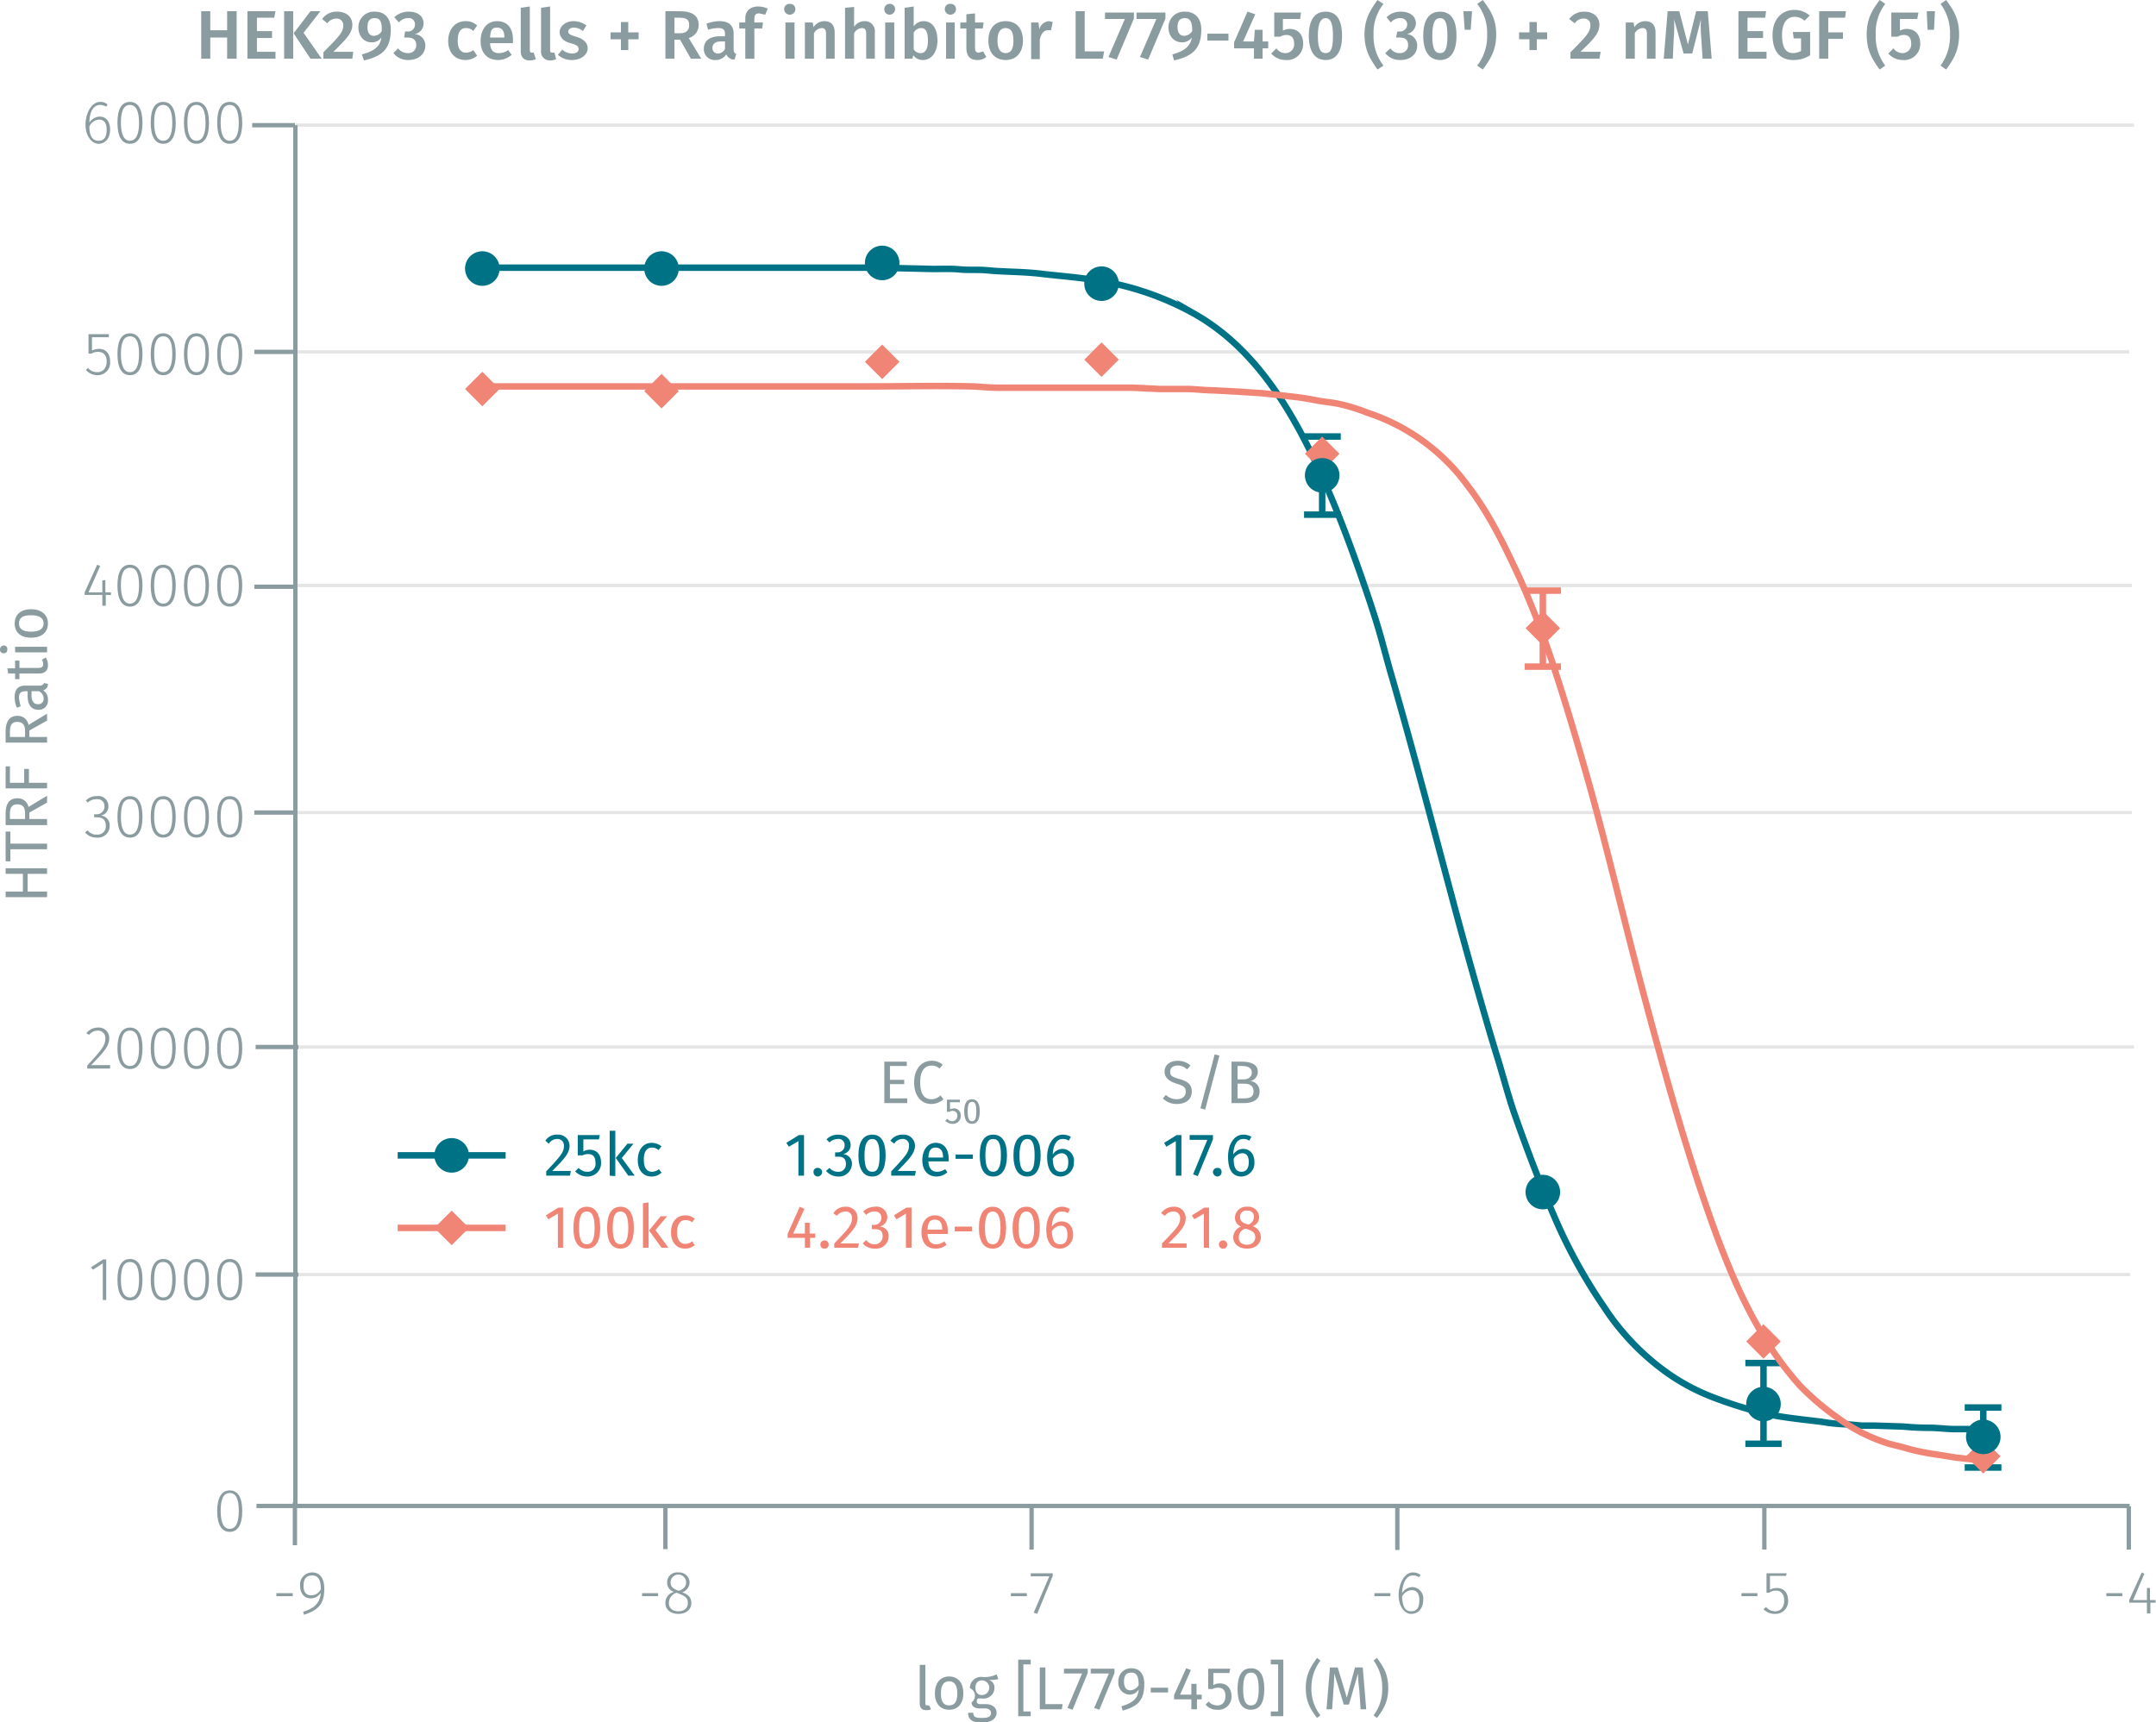 <svg xmlns="http://www.w3.org/2000/svg" xmlns:xlink="http://www.w3.org/1999/xlink" viewBox="0 0 499.3 398.9"><defs><symbol id="_5-red-diamond" data-name="5-red-diamond" viewBox="0 0 8 8"><polyline points="4 0 8 4 4 8 0 4" fill="#f08576"/></symbol><symbol id="_1-deep-blue-circle" data-name="1-deep-blue-circle" viewBox="0 0 8 8"><path d="M8,4A4,4,0,1,1,4,0,4,4,0,0,1,8,4" fill="#007286"/></symbol></defs><title>assay-validation_advanced-erk-phospho-t202-y204-7</title><line x1="68.4" y1="29" x2="494.2" y2="29" fill="none" stroke="#e5e5e5" stroke-miterlimit="10" stroke-width="0.75"/><line x1="67.3" y1="81.5" x2="493.1" y2="81.5" fill="none" stroke="#e5e5e5" stroke-miterlimit="10" stroke-width="0.75"/><line x1="67.9" y1="135.6" x2="493.7" y2="135.6" fill="none" stroke="#e5e5e5" stroke-miterlimit="10" stroke-width="0.75"/><line x1="67.9" y1="188.2" x2="493.7" y2="188.2" fill="none" stroke="#e5e5e5" stroke-miterlimit="10" stroke-width="0.75"/><line x1="68.4" y1="242.5" x2="494.2" y2="242.5" fill="none" stroke="#e5e5e5" stroke-miterlimit="10" stroke-width="0.75"/><line x1="67.5" y1="295.2" x2="493.3" y2="295.2" fill="none" stroke="#e5e5e5" stroke-miterlimit="10" stroke-width="0.75"/><g style="isolation:isolate"><path d="M49.6,8.7v4.9H47.5V2.6h2.1V7h3.9V2.6h2.2v11H53.5V8.7Z" transform="translate(-0.9 0)" fill="#8b9ca0"/><path d="M60.4,4.1V7.2h3.5V8.8H60.4V12h4.3v1.6H58.2V2.6h6.5l-.3,1.5Z" transform="translate(-0.9 0)" fill="#8b9ca0"/><path d="M66.7,13.6V2.6h2.1v11Zm8.7,0H72.8L68.9,7.7l3.9-5.1h2.3l-3.9,5Z" transform="translate(-0.9 0)" fill="#8b9ca0"/><path d="M82.5,5.7c0,1.8-1.1,3.1-4.4,6.3h4.6l-.2,1.6H75.8V12.1c3.7-3.7,4.6-4.7,4.6-6.2a1.5,1.5,0,0,0-1.6-1.6,2.6,2.6,0,0,0-2.1,1.1l-1.2-1A4.1,4.1,0,0,1,79,2.7C81.2,2.7,82.5,4,82.5,5.7Z" transform="translate(-0.9 0)" fill="#8b9ca0"/><path d="M91.4,6.8c0,4.5-1.9,6.2-6.2,7.2l-.5-1.4c2.7-.7,4.3-1.8,4.5-3.9a2.6,2.6,0,0,1-2.3,1.1c-1.6,0-3-1.3-3-3.5a3.6,3.6,0,0,1,3.8-3.6C90.2,2.7,91.4,4.4,91.4,6.8Zm-2.1.4c.1-2.2-.4-3-1.6-3S86,4.9,86,6.3s.6,2,1.5,2A2.1,2.1,0,0,0,89.3,7.2Z" transform="translate(-0.9 0)" fill="#8b9ca0"/><path d="M99,5.4a2.5,2.5,0,0,1-2.1,2.5,2.6,2.6,0,0,1,2.5,2.7c0,1.8-1.5,3.3-3.9,3.3A4.3,4.3,0,0,1,92,12.3l1.1-1.1a2.8,2.8,0,0,0,2.3,1.1,1.8,1.8,0,0,0,1.9-1.8c0-1.3-.8-1.8-2-1.8h-.8l.2-1.4h.6A1.6,1.6,0,0,0,97,5.6a1.4,1.4,0,0,0-1.6-1.4,2.6,2.6,0,0,0-2.1,1L92.2,4a4.8,4.8,0,0,1,3.4-1.3C97.8,2.7,99,3.9,99,5.4Z" transform="translate(-0.9 0)" fill="#8b9ca0"/><path d="M111.4,5.9l-.9,1.3a2.2,2.2,0,0,0-1.7-.7c-1.2,0-1.9.9-1.9,2.9s.8,2.8,1.9,2.8a2.7,2.7,0,0,0,1.7-.6l.9,1.3a4.1,4.1,0,0,1-2.7,1c-2.4,0-4-1.7-4-4.4s1.6-4.6,4-4.6A3.8,3.8,0,0,1,111.4,5.9Z" transform="translate(-0.9 0)" fill="#8b9ca0"/><path d="M119.7,10h-5.3c.1,1.8.9,2.3,2,2.3a3.8,3.8,0,0,0,2.2-.7l.8,1.1a4.8,4.8,0,0,1-3.1,1.2c-2.7,0-4.1-1.8-4.1-4.4s1.4-4.6,3.8-4.6,3.7,1.6,3.7,4.3Zm-2-1.4c0-1.4-.5-2.2-1.7-2.2s-1.5.6-1.6,2.3h3.3Z" transform="translate(-0.9 0)" fill="#8b9ca0"/><path d="M124.1,12.2h.4l.5,1.5a3.7,3.7,0,0,1-1.5.3c-1.3,0-2-.8-2-2.2V1.8l2.1-.3V11.6C123.6,12,123.7,12.2,124.1,12.2Z" transform="translate(-0.9 0)" fill="#8b9ca0"/><path d="M128.8,12.2h.5l.4,1.5a3.3,3.3,0,0,1-1.5.3,2,2,0,0,1-2-2.2V1.8l2.1-.3V11.6C128.3,12,128.4,12.2,128.8,12.2Z" transform="translate(-0.9 0)" fill="#8b9ca0"/><path d="M136.7,5.9l-.8,1.3a3.4,3.4,0,0,0-2.1-.8c-.8,0-1.3.4-1.3.9s.4.8,1.8,1.2,2.7,1.2,2.7,2.7-1.6,2.7-3.6,2.7a4.7,4.7,0,0,1-3.3-1.2l1-1.2a3.6,3.6,0,0,0,2.3.9c.9,0,1.5-.4,1.5-1s-.3-1-1.9-1.4-2.5-1.4-2.5-2.6,1.3-2.5,3.2-2.5A4.9,4.9,0,0,1,136.7,5.9Z" transform="translate(-0.9 0)" fill="#8b9ca0"/><path d="M148.8,7.5V9.1h-2.4v2.5h-1.7V9.1h-2.4V7.5h2.4V5.1h1.7V7.5Z" transform="translate(-0.9 0)" fill="#8b9ca0"/><path d="M157.1,9.2v4.4H155V2.6h3.3c2.9,0,4.4,1,4.4,3.2a3.1,3.1,0,0,1-2.3,3l2.9,4.8h-2.4l-2.5-4.4Zm1.3-1.5c1.3,0,2.1-.6,2.1-1.9s-.7-1.7-2.3-1.7h-1.1V7.7Z" transform="translate(-0.9 0)" fill="#8b9ca0"/><path d="M171.4,12.5l-.4,1.3a2,2,0,0,1-1.9-1.2,2.9,2.9,0,0,1-2.5,1.3,2.5,2.5,0,0,1-2.7-2.6c0-1.9,1.4-2.9,3.8-2.9h1.1V7.9c0-1.1-.5-1.4-1.6-1.4a7.4,7.4,0,0,0-2.3.4l-.4-1.4a8.4,8.4,0,0,1,3-.6c2.3,0,3.3,1.1,3.3,2.9v3.6C170.8,12.1,171,12.3,171.4,12.5Zm-2.6-1.2V9.6h-.9c-1.3,0-2,.5-2,1.5a1.2,1.2,0,0,0,1.2,1.3A1.8,1.8,0,0,0,168.8,11.3Z" transform="translate(-0.9 0)" fill="#8b9ca0"/><path d="M175.6,4.3v.9h2l-.2,1.4h-1.8v7h-2.1v-7h-1.4V5.2h1.4v-1c0-1.5,1-2.7,3-2.7a5.4,5.4,0,0,1,2.2.5l-.6,1.4-1.4-.3C175.9,3.1,175.6,3.5,175.6,4.3Z" transform="translate(-0.9 0)" fill="#8b9ca0"/><path d="M185.1,2.1a1.3,1.3,0,0,1-1.3,1.3,1.3,1.3,0,0,1-1.3-1.3A1.2,1.2,0,0,1,183.8.9,1.2,1.2,0,0,1,185.1,2.1Zm-2.3,11.5V5.2h2.1v8.4Z" transform="translate(-0.9 0)" fill="#8b9ca0"/><path d="M194.2,7.5v6.1h-2V7.8c0-1-.4-1.3-1-1.3a2.2,2.2,0,0,0-1.8,1.2v5.9h-2.1V5.2h1.8l.2,1.1a3,3,0,0,1,2.5-1.4C193.4,4.9,194.2,5.9,194.2,7.5Z" transform="translate(-0.9 0)" fill="#8b9ca0"/><path d="M203.5,7.5v6.1h-2V7.8c0-1-.4-1.3-1-1.3a2.2,2.2,0,0,0-1.8,1.2v5.9h-2.1V1.8l2.1-.2V6.2a2.9,2.9,0,0,1,2.4-1.3A2.3,2.3,0,0,1,203.5,7.5Z" transform="translate(-0.9 0)" fill="#8b9ca0"/><path d="M208.2,2.1a1.3,1.3,0,0,1-1.3,1.3,1.2,1.2,0,0,1-1.2-1.3A1.2,1.2,0,0,1,206.9.9,1.2,1.2,0,0,1,208.2,2.1Zm-2.3,11.5V5.2H208v8.4Z" transform="translate(-0.9 0)" fill="#8b9ca0"/><path d="M218,9.4c0,2.6-1.3,4.5-3.4,4.5a2.7,2.7,0,0,1-2.2-1.1l-.2.8h-1.8V1.8l2.1-.3V6.1a2.8,2.8,0,0,1,2.3-1.2C216.8,4.9,218,6.6,218,9.4Zm-2.2,0c0-2.3-.7-2.9-1.6-2.9a2,2,0,0,0-1.7,1.1v3.8a1.8,1.8,0,0,0,1.6.9C215.1,12.3,215.8,11.5,215.8,9.4Z" transform="translate(-0.9 0)" fill="#8b9ca0"/><path d="M222.3,2.1A1.3,1.3,0,0,1,221,3.4a1.3,1.3,0,0,1-1.3-1.3A1.2,1.2,0,0,1,221,.9,1.2,1.2,0,0,1,222.3,2.1ZM220,13.6V5.2h2v8.4Z" transform="translate(-0.9 0)" fill="#8b9ca0"/><path d="M227.2,13.9c-1.7,0-2.5-1-2.5-2.8V6.6h-1.4V5.2h1.4V3.3l2-.2V5.2h2l-.2,1.4h-1.8v4.5c0,.8.3,1.1.9,1.1l1-.3.7,1.3A3.1,3.1,0,0,1,227.2,13.9Z" transform="translate(-0.9 0)" fill="#8b9ca0"/><path d="M237.8,9.4c0,2.7-1.5,4.5-4,4.5s-4-1.7-4-4.5,1.5-4.5,4-4.5S237.8,6.6,237.8,9.4Zm-5.9,0c0,2,.7,2.9,1.9,2.9s1.8-.9,1.8-2.9-.6-2.9-1.8-2.9S231.9,7.4,231.9,9.4Z" transform="translate(-0.9 0)" fill="#8b9ca0"/><path d="M244.7,5.1,244.3,7h-.7c-1,0-1.6.8-1.9,2.2v4.5h-2V5.2h1.7l.2,1.6a2.5,2.5,0,0,1,2.2-1.9Z" transform="translate(-0.9 0)" fill="#8b9ca0"/><path d="M256.6,11.9l-.3,1.7H250V2.6h2.1v9.3Z" transform="translate(-0.9 0)" fill="#8b9ca0"/><path d="M259.5,13.8l-1.9-.6,3.8-8.8h-4.6V2.9h6.7V4.3Z" transform="translate(-0.9 0)" fill="#8b9ca0"/><path d="M266.8,13.8l-1.9-.6,3.8-8.8h-4.6V2.9h6.7V4.3Z" transform="translate(-0.9 0)" fill="#8b9ca0"/><path d="M279.1,6.8c0,4.5-2,6.2-6.3,7.2l-.4-1.4c2.6-.7,4.2-1.8,4.5-3.9a2.7,2.7,0,0,1-2.3,1.1c-1.7,0-3.1-1.3-3.1-3.5a3.6,3.6,0,0,1,3.8-3.6C277.8,2.7,279.1,4.4,279.1,6.8Zm-2.1.4c0-2.2-.5-3-1.7-3s-1.7.7-1.7,2.1.7,2,1.5,2A2.3,2.3,0,0,0,277,7.2Z" transform="translate(-0.9 0)" fill="#8b9ca0"/><path d="M285.4,7.8V9.4h-4.9V7.8Z" transform="translate(-0.9 0)" fill="#8b9ca0"/><path d="M293.3,11.2v2.4h-2V11.2h-4.6V9.8l3.1-7.1,1.8.6-2.8,6.3h2.5l.2-2.7h1.8V9.6h1.3v1.6Z" transform="translate(-0.9 0)" fill="#8b9ca0"/><path d="M298,4.4V7.1a3.2,3.2,0,0,1,1.6-.4c1.8,0,3.1,1.2,3.1,3.4a3.7,3.7,0,0,1-4,3.8,4.4,4.4,0,0,1-3.4-1.5l1.2-1.2a2.5,2.5,0,0,0,2.1,1.1,2,2,0,0,0,2-2.2c0-1.5-.8-2-1.8-2a2.5,2.5,0,0,0-1.4.4H296V2.9h6.2L302,4.4Z" transform="translate(-0.9 0)" fill="#8b9ca0"/><path d="M311.7,8.3c0,3.6-1.3,5.6-3.8,5.6s-3.9-2-3.9-5.6,1.3-5.6,3.9-5.6S311.7,4.7,311.7,8.3Zm-5.6,0c0,3,.6,4,1.8,4s1.7-1,1.7-4-.6-4.1-1.7-4.1S306.1,5.3,306.1,8.3Z" transform="translate(-0.9 0)" fill="#8b9ca0"/><path d="M319,8a11.1,11.1,0,0,0,2.3,7.2l-1.4.9c-1.5-2.2-3-4.3-3-8.1s1.5-5.8,3-8l1.4.9A10.8,10.8,0,0,0,319,8Z" transform="translate(-0.9 0)" fill="#8b9ca0"/><path d="M328.8,5.4a2.6,2.6,0,0,1-2.1,2.5,2.6,2.6,0,0,1,2.4,2.7c0,1.8-1.4,3.3-3.9,3.3a4.3,4.3,0,0,1-3.5-1.6l1.2-1.1a2.5,2.5,0,0,0,2.2,1.1,1.8,1.8,0,0,0,1.9-1.8c0-1.3-.7-1.8-1.9-1.8h-.9l.3-1.4h.5a1.7,1.7,0,0,0,1.8-1.7,1.5,1.5,0,0,0-1.6-1.4,2.8,2.8,0,0,0-2.2,1L322,4a4.6,4.6,0,0,1,3.3-1.3C327.6,2.7,328.8,3.9,328.8,5.4Z" transform="translate(-0.9 0)" fill="#8b9ca0"/><path d="M338.2,8.3c0,3.6-1.3,5.6-3.8,5.6s-3.9-2-3.9-5.6,1.3-5.6,3.9-5.6S338.2,4.7,338.2,8.3Zm-5.6,0c0,3,.6,4,1.8,4s1.7-1,1.7-4-.5-4.1-1.7-4.1S332.6,5.3,332.6,8.3Z" transform="translate(-0.9 0)" fill="#8b9ca0"/><path d="M341.8,2.6l-.3,4.3h-1.4l-.3-4.3Z" transform="translate(-0.9 0)" fill="#8b9ca0"/><path d="M347.4,8c0,3.8-1.5,5.9-3.1,8.1l-1.3-.9A11.1,11.1,0,0,0,345.3,8,10.8,10.8,0,0,0,343,.9l1.3-.9C345.9,2.2,347.4,4.2,347.4,8Z" transform="translate(-0.9 0)" fill="#8b9ca0"/><path d="M359.2,7.5V9.1h-2.4v2.5h-1.7V9.1h-2.4V7.5h2.4V5.1h1.7V7.5Z" transform="translate(-0.9 0)" fill="#8b9ca0"/><path d="M371.3,5.7c0,1.8-1,3.1-4.4,6.3h4.7l-.3,1.6h-6.7V12.1c3.7-3.7,4.6-4.7,4.6-6.2a1.4,1.4,0,0,0-1.5-1.6,2.4,2.4,0,0,0-2.1,1.1l-1.3-1a4.3,4.3,0,0,1,3.5-1.7C370,2.7,371.3,4,371.3,5.7Z" transform="translate(-0.9 0)" fill="#8b9ca0"/><path d="M384.3,7.5v6.1h-2V7.8c0-1-.4-1.3-1-1.3a2.2,2.2,0,0,0-1.8,1.2v5.9h-2.1V5.2h1.8l.2,1.1a3,3,0,0,1,2.5-1.4C383.5,4.9,384.3,5.9,384.3,7.5Z" transform="translate(-0.9 0)" fill="#8b9ca0"/><path d="M395.2,13.6,394.9,9a35.2,35.2,0,0,1-.1-4.5l-2,7.9h-2l-2.2-7.9a35.7,35.7,0,0,1-.1,4.6l-.2,4.5h-2.1l.9-11h2.7l2,7.7,1.9-7.7h2.7l.9,11Z" transform="translate(-0.9 0)" fill="#8b9ca0"/><path d="M405.6,4.1V7.2h3.6V8.8h-3.6V12H410v1.6h-6.5V2.6h6.4l-.2,1.5Z" transform="translate(-0.9 0)" fill="#8b9ca0"/><path d="M420,3.6l-1.2,1.2a3.3,3.3,0,0,0-2.3-.9c-1.6,0-2.9,1.2-2.9,4.2s.9,4.2,2.6,4.2a4.1,4.1,0,0,0,1.8-.5V8.9h-1.7l-.2-1.5h4v5.4a7.1,7.1,0,0,1-3.9,1.1c-3.1,0-4.8-2-4.8-5.8s2.3-5.8,5-5.8A5.3,5.3,0,0,1,420,3.6Z" transform="translate(-0.9 0)" fill="#8b9ca0"/><path d="M424.3,4.1V7.5h3.4V9h-3.4v4.6h-2.1V2.6h6.2l-.2,1.5Z" transform="translate(-0.9 0)" fill="#8b9ca0"/><path d="M435.3,8a11.1,11.1,0,0,0,2.2,7.2l-1.3.9c-1.6-2.2-3-4.3-3-8.1s1.4-5.8,3-8l1.3.9A10.8,10.8,0,0,0,435.3,8Z" transform="translate(-0.9 0)" fill="#8b9ca0"/><path d="M440.9,4.4V7.1a3.2,3.2,0,0,1,1.6-.4c1.8,0,3.1,1.2,3.1,3.4a3.7,3.7,0,0,1-4,3.8,4.4,4.4,0,0,1-3.4-1.5l1.2-1.2a2.6,2.6,0,0,0,2.1,1.1,2,2,0,0,0,2-2.2c0-1.5-.7-2-1.7-2a2.5,2.5,0,0,0-1.4.4h-1.5V2.9h6.3l-.3,1.5Z" transform="translate(-0.9 0)" fill="#8b9ca0"/><path d="M449,2.6l-.2,4.3h-1.5l-.2-4.3Z" transform="translate(-0.9 0)" fill="#8b9ca0"/><path d="M454.6,8c0,3.8-1.4,5.9-3,8.1l-1.3-.9A11.6,11.6,0,0,0,452.5,8,11.3,11.3,0,0,0,450.3.9l1.3-.9C453.2,2.2,454.6,4.2,454.6,8Z" transform="translate(-0.9 0)" fill="#8b9ca0"/></g><g style="isolation:isolate"><path d="M68.7,369v.7H64.9V369Z" transform="translate(-0.9 0)" fill="#8b9ca0"/><path d="M76,368c0,3.7-1.6,5-4.7,6l-.2-.7c2.4-.7,3.9-1.9,4.1-4.4a2.8,2.8,0,0,1-2.3,1.3c-1.5,0-2.5-1.1-2.5-2.9a2.8,2.8,0,0,1,2.8-3.1C75.1,364.2,76,365.7,76,368Zm-.8.1c0-2.2-.6-3.2-2-3.2s-2,.8-2,2.4.7,2.2,1.8,2.2A2.5,2.5,0,0,0,75.2,368.1Z" transform="translate(-0.9 0)" fill="#8b9ca0"/></g><g style="isolation:isolate"><path d="M153.3,369v.7h-3.7V369Z" transform="translate(-0.9 0)" fill="#8b9ca0"/><path d="M161,371.3c0,1.5-1.2,2.5-3,2.5s-3-1-3-2.5a2.6,2.6,0,0,1,2-2.6,2.2,2.2,0,0,1-1.6-2.2,2.3,2.3,0,0,1,2.6-2.3,2.4,2.4,0,0,1,2.6,2.3,2.5,2.5,0,0,1-1.7,2.3C160.3,369.3,161,370,161,371.3Zm-.8,0c0-1.2-.6-1.6-2.1-2.2l-.5-.2a2.5,2.5,0,0,0-1.8,2.4c0,1.2.9,1.9,2.2,1.9S160.2,372.5,160.2,371.3Zm-2.3-2.9h.4c1.1-.5,1.5-1.1,1.5-1.9a1.8,1.8,0,0,0-3.6,0C156.2,367.5,156.7,367.9,157.9,368.4Z" transform="translate(-0.9 0)" fill="#8b9ca0"/></g><g style="isolation:isolate"><path d="M238.7,369v.7H235V369Z" transform="translate(-0.9 0)" fill="#8b9ca0"/><path d="M241.1,373.8l-.8-.3,3.6-8.4h-4.3v-.7h5.1v.6Z" transform="translate(-0.9 0)" fill="#8b9ca0"/></g><g style="isolation:isolate"><path d="M322.9,369v.7h-3.7V369Z" transform="translate(-0.9 0)" fill="#8b9ca0"/><path d="M330.5,370.5c0,2.1-1.2,3.3-2.8,3.3s-2.9-1.9-2.9-4.3,1.2-5.3,3.3-5.3a2.8,2.8,0,0,1,1.8.6l-.4.5a2.3,2.3,0,0,0-1.4-.4c-1.5,0-2.4,1.7-2.5,4.1a2.8,2.8,0,0,1,2.4-1.4A2.6,2.6,0,0,1,330.5,370.5Zm-.9.1c0-1.6-.7-2.3-1.7-2.3a2.6,2.6,0,0,0-2.3,1.5c.1,2.1.6,3.4,2.1,3.4S329.6,372.1,329.6,370.6Z" transform="translate(-0.9 0)" fill="#8b9ca0"/></g><g style="isolation:isolate"><path d="M407.9,369v.7h-3.7V369Z" transform="translate(-0.9 0)" fill="#8b9ca0"/><path d="M410.8,365v3.2a3.4,3.4,0,0,1,1.6-.4c1.6,0,2.6,1.1,2.6,2.9a2.9,2.9,0,0,1-3,3.1,3.5,3.5,0,0,1-2.7-1.1l.6-.5a2.7,2.7,0,0,0,2.1,1c1.3,0,2.1-1,2.1-2.5s-.8-2.3-1.9-2.3a2.8,2.8,0,0,0-1.6.5H410v-4.5h4.7l-.2.6Z" transform="translate(-0.9 0)" fill="#8b9ca0"/></g><g style="isolation:isolate"><path d="M492.4,369v.7h-3.7V369Z" transform="translate(-0.9 0)" fill="#8b9ca0"/><path d="M498.9,371.2v2.5h-.8v-2.5H494v-.6l2.9-6.4.6.3-2.6,6.1h3.2v-2.8h.7v2.8h1.3v.6Z" transform="translate(-0.9 0)" fill="#8b9ca0"/></g><g style="isolation:isolate"><path d="M57,350c0,3.1-1,4.8-2.9,4.8s-2.9-1.7-2.9-4.8,1-4.8,2.9-4.8S57,346.8,57,350Zm-5,0c0,2.8.8,4.1,2.1,4.1s2.1-1.2,2.1-4.1-.7-4.2-2.1-4.2S52,347.1,52,350Z" transform="translate(-0.9 0)" fill="#8b9ca0"/></g><g style="isolation:isolate"><path d="M24.7,301.1v-8.5l-2.3,1.5-.4-.6,2.8-1.8h.7v9.4Z" transform="translate(-0.9 0)" fill="#8b9ca0"/><path d="M33.9,296.4c0,3.2-1,4.8-2.9,4.8s-2.9-1.7-2.9-4.8,1-4.8,2.9-4.8S33.9,293.2,33.9,296.4Zm-5,0c0,2.9.8,4.1,2.1,4.1s2.1-1.2,2.1-4.1-.7-4.1-2.1-4.1S28.9,293.5,28.9,296.4Z" transform="translate(-0.9 0)" fill="#8b9ca0"/><path d="M41.6,296.4c0,3.2-1,4.8-2.9,4.8s-2.9-1.7-2.9-4.8,1-4.8,2.9-4.8S41.6,293.2,41.6,296.4Zm-5,0c0,2.9.8,4.1,2.1,4.1s2.1-1.2,2.1-4.1-.7-4.1-2.1-4.1S36.6,293.5,36.6,296.4Z" transform="translate(-0.9 0)" fill="#8b9ca0"/><path d="M49.3,296.4c0,3.2-1,4.8-2.9,4.8s-2.9-1.7-2.9-4.8,1-4.8,2.9-4.8S49.3,293.2,49.3,296.4Zm-5,0c0,2.9.8,4.1,2.1,4.1s2.1-1.2,2.1-4.1-.7-4.1-2.1-4.1S44.3,293.5,44.3,296.4Z" transform="translate(-0.9 0)" fill="#8b9ca0"/><path d="M57,296.4c0,3.2-1,4.8-2.9,4.8s-2.9-1.7-2.9-4.8,1-4.8,2.9-4.8S57,293.2,57,296.4Zm-5,0c0,2.9.8,4.1,2.1,4.1s2.1-1.2,2.1-4.1-.7-4.1-2.1-4.1S52,293.5,52,296.4Z" transform="translate(-0.9 0)" fill="#8b9ca0"/></g><g style="isolation:isolate"><path d="M26.2,240.4c0,1.9-1.1,3.1-4.2,6.3h4.4v.8H21.1v-.7c3.4-3.7,4.2-4.7,4.2-6.3a1.7,1.7,0,0,0-1.7-1.8,2.7,2.7,0,0,0-2.1,1l-.6-.4a3.4,3.4,0,0,1,2.7-1.3A2.4,2.4,0,0,1,26.2,240.4Z" transform="translate(-0.9 0)" fill="#8b9ca0"/><path d="M33.9,242.8c0,3.2-1,4.8-2.9,4.8s-2.9-1.7-2.9-4.8,1-4.8,2.9-4.8S33.9,239.6,33.9,242.8Zm-5,0c0,2.9.8,4.1,2.1,4.1s2.1-1.2,2.1-4.1-.7-4.1-2.1-4.1S28.9,239.9,28.9,242.8Z" transform="translate(-0.9 0)" fill="#8b9ca0"/><path d="M41.6,242.8c0,3.2-1,4.8-2.9,4.8s-2.9-1.7-2.9-4.8,1-4.8,2.9-4.8S41.6,239.6,41.6,242.8Zm-5,0c0,2.9.8,4.1,2.1,4.1s2.1-1.2,2.1-4.1-.7-4.1-2.1-4.1S36.6,239.9,36.6,242.8Z" transform="translate(-0.9 0)" fill="#8b9ca0"/><path d="M49.3,242.8c0,3.2-1,4.8-2.9,4.8s-2.9-1.7-2.9-4.8,1-4.8,2.9-4.8S49.3,239.6,49.3,242.8Zm-5,0c0,2.9.8,4.1,2.1,4.1s2.1-1.2,2.1-4.1-.7-4.1-2.1-4.1S44.3,239.9,44.3,242.8Z" transform="translate(-0.9 0)" fill="#8b9ca0"/><path d="M57,242.8c0,3.2-1,4.8-2.9,4.8s-2.9-1.7-2.9-4.8,1-4.8,2.9-4.8S57,239.6,57,242.8Zm-5,0c0,2.9.8,4.1,2.1,4.1s2.1-1.2,2.1-4.1-.7-4.1-2.1-4.1S52,239.9,52,242.8Z" transform="translate(-0.9 0)" fill="#8b9ca0"/></g><g style="isolation:isolate"><path d="M26,186.7a2.1,2.1,0,0,1-1.8,2.2,2.2,2.2,0,0,1,2.1,2.3,2.7,2.7,0,0,1-3,2.8,3.4,3.4,0,0,1-2.7-1.2l.6-.5a2.4,2.4,0,0,0,2.1,1,1.9,1.9,0,0,0,2.1-2.1c0-1.4-.8-1.9-2.1-1.9h-.6v-.7h.5a1.8,1.8,0,0,0,1.9-1.8,1.6,1.6,0,0,0-1.8-1.7,2.9,2.9,0,0,0-2.1.8l-.4-.5a3.3,3.3,0,0,1,2.5-1A2.3,2.3,0,0,1,26,186.7Z" transform="translate(-0.9 0)" fill="#8b9ca0"/><path d="M33.9,189.2c0,3.2-1,4.8-2.9,4.8s-2.9-1.7-2.9-4.8,1-4.8,2.9-4.8S33.9,186,33.9,189.2Zm-5,0c0,2.9.8,4.1,2.1,4.1s2.1-1.2,2.1-4.1-.7-4.1-2.1-4.1S28.9,186.3,28.9,189.2Z" transform="translate(-0.9 0)" fill="#8b9ca0"/><path d="M41.6,189.2c0,3.2-1,4.8-2.9,4.8s-2.9-1.7-2.9-4.8,1-4.8,2.9-4.8S41.6,186,41.6,189.2Zm-5,0c0,2.9.8,4.1,2.1,4.1s2.1-1.2,2.1-4.1-.7-4.1-2.1-4.1S36.6,186.3,36.6,189.2Z" transform="translate(-0.9 0)" fill="#8b9ca0"/><path d="M49.3,189.2c0,3.2-1,4.8-2.9,4.8s-2.9-1.7-2.9-4.8,1-4.8,2.9-4.8S49.3,186,49.3,189.2Zm-5,0c0,2.9.8,4.1,2.1,4.1s2.1-1.2,2.1-4.1-.7-4.1-2.1-4.1S44.3,186.3,44.3,189.2Z" transform="translate(-0.9 0)" fill="#8b9ca0"/><path d="M57,189.2c0,3.2-1,4.8-2.9,4.8s-2.9-1.7-2.9-4.8,1-4.8,2.9-4.8S57,186,57,189.2Zm-5,0c0,2.9.8,4.1,2.1,4.1s2.1-1.2,2.1-4.1-.7-4.1-2.1-4.1S52,186.3,52,189.2Z" transform="translate(-0.9 0)" fill="#8b9ca0"/></g><g style="isolation:isolate"><path d="M25.4,137.8v2.5h-.8v-2.5H20.5v-.6l2.9-6.4.7.3-2.7,6.1h3.2v-2.8h.7v2.8h1.3v.6Z" transform="translate(-0.9 0)" fill="#8b9ca0"/><path d="M33.9,135.6c0,3.2-1,4.9-2.9,4.9s-2.9-1.7-2.9-4.9,1-4.8,2.9-4.8S33.9,132.5,33.9,135.6Zm-5,0c0,2.9.8,4.2,2.1,4.2s2.1-1.3,2.1-4.2-.7-4.1-2.1-4.1S28.9,132.8,28.9,135.6Z" transform="translate(-0.9 0)" fill="#8b9ca0"/><path d="M41.6,135.6c0,3.2-1,4.9-2.9,4.9s-2.9-1.7-2.9-4.9,1-4.8,2.9-4.8S41.6,132.5,41.6,135.6Zm-5,0c0,2.9.8,4.2,2.1,4.2s2.1-1.3,2.1-4.2-.7-4.1-2.1-4.1S36.6,132.8,36.6,135.6Z" transform="translate(-0.9 0)" fill="#8b9ca0"/><path d="M49.3,135.6c0,3.2-1,4.9-2.9,4.9s-2.9-1.7-2.9-4.9,1-4.8,2.9-4.8S49.3,132.5,49.3,135.6Zm-5,0c0,2.9.8,4.2,2.1,4.2s2.1-1.3,2.1-4.2-.7-4.1-2.1-4.1S44.3,132.8,44.3,135.6Z" transform="translate(-0.9 0)" fill="#8b9ca0"/><path d="M57,135.6c0,3.2-1,4.9-2.9,4.9s-2.9-1.7-2.9-4.9,1-4.8,2.9-4.8S57,132.5,57,135.6Zm-5,0c0,2.9.8,4.2,2.1,4.2s2.1-1.3,2.1-4.2-.7-4.1-2.1-4.1S52,132.8,52,135.6Z" transform="translate(-0.9 0)" fill="#8b9ca0"/></g><g style="isolation:isolate"><path d="M22.2,78.1v3.1a4.2,4.2,0,0,1,1.6-.4c1.6,0,2.6,1.1,2.6,2.9a2.9,2.9,0,0,1-3,3.2,3.6,3.6,0,0,1-2.6-1.2l.5-.5a2.5,2.5,0,0,0,2.1,1c1.4,0,2.2-1,2.2-2.5s-.8-2.2-2-2.2a2.6,2.6,0,0,0-1.5.4h-.7V77.4h4.7v.7Z" transform="translate(-0.9 0)" fill="#8b9ca0"/><path d="M33.9,82c0,3.2-1,4.9-2.9,4.9s-2.9-1.7-2.9-4.9,1-4.8,2.9-4.8S33.9,78.9,33.9,82Zm-5,0c0,2.9.8,4.2,2.1,4.2s2.1-1.3,2.1-4.2-.7-4.1-2.1-4.1S28.9,79.2,28.9,82Z" transform="translate(-0.9 0)" fill="#8b9ca0"/><path d="M41.6,82c0,3.2-1,4.9-2.9,4.9s-2.9-1.7-2.9-4.9,1-4.8,2.9-4.8S41.6,78.9,41.6,82Zm-5,0c0,2.9.8,4.2,2.1,4.2s2.1-1.3,2.1-4.2-.7-4.1-2.1-4.1S36.6,79.2,36.6,82Z" transform="translate(-0.9 0)" fill="#8b9ca0"/><path d="M49.3,82c0,3.2-1,4.9-2.9,4.9s-2.9-1.7-2.9-4.9,1-4.8,2.9-4.8S49.3,78.9,49.3,82Zm-5,0c0,2.9.8,4.2,2.1,4.2s2.1-1.3,2.1-4.2-.7-4.1-2.1-4.1S44.3,79.2,44.3,82Z" transform="translate(-0.9 0)" fill="#8b9ca0"/><path d="M57,82c0,3.2-1,4.9-2.9,4.9s-2.9-1.7-2.9-4.9,1-4.8,2.9-4.8S57,78.9,57,82Zm-5,0c0,2.9.8,4.2,2.1,4.2s2.1-1.3,2.1-4.2-.7-4.1-2.1-4.1S52,79.2,52,82Z" transform="translate(-0.9 0)" fill="#8b9ca0"/></g><g style="isolation:isolate"><path d="M26.4,30c0,2-1.1,3.3-2.7,3.3s-3-1.9-3-4.4,1.3-5.3,3.4-5.3a2.4,2.4,0,0,1,1.7.6l-.3.5a3.3,3.3,0,0,0-1.4-.4c-1.6,0-2.5,1.7-2.5,4.1A3,3,0,0,1,24,27C25.3,27,26.4,28,26.4,30Zm-.8,0c0-1.6-.7-2.3-1.7-2.3a2.6,2.6,0,0,0-2.3,1.6c0,2,.6,3.3,2.1,3.3S25.6,31.5,25.6,30Z" transform="translate(-0.9 0)" fill="#8b9ca0"/><path d="M33.9,28.5c0,3.1-1,4.8-2.9,4.8s-2.9-1.7-2.9-4.9,1-4.8,2.9-4.8S33.9,25.3,33.9,28.5Zm-5-.1c0,2.9.8,4.2,2.1,4.2s2.1-1.3,2.1-4.1-.7-4.2-2.1-4.2S28.9,25.6,28.9,28.4Z" transform="translate(-0.9 0)" fill="#8b9ca0"/><path d="M41.6,28.5c0,3.1-1,4.8-2.9,4.8s-2.9-1.7-2.9-4.9,1-4.8,2.9-4.8S41.6,25.3,41.6,28.5Zm-5-.1c0,2.9.8,4.2,2.1,4.2s2.1-1.3,2.1-4.1-.7-4.2-2.1-4.2S36.6,25.6,36.6,28.4Z" transform="translate(-0.9 0)" fill="#8b9ca0"/><path d="M49.3,28.5c0,3.1-1,4.8-2.9,4.8s-2.9-1.7-2.9-4.9,1-4.8,2.9-4.8S49.3,25.3,49.3,28.5Zm-5-.1c0,2.9.8,4.2,2.1,4.2s2.1-1.3,2.1-4.1-.7-4.2-2.1-4.2S44.3,25.6,44.3,28.4Z" transform="translate(-0.9 0)" fill="#8b9ca0"/><path d="M57,28.5c0,3.1-1,4.8-2.9,4.8s-2.9-1.7-2.9-4.9,1-4.8,2.9-4.8S57,25.3,57,28.5Zm-5-.1c0,2.9.8,4.2,2.1,4.2s2.1-1.3,2.1-4.1-.7-4.2-2.1-4.2S52,25.6,52,28.4Z" transform="translate(-0.9 0)" fill="#8b9ca0"/></g><line x1="306.2" y1="101.1" x2="306.2" y2="119.2" fill="none" stroke="#007286" stroke-miterlimit="10" stroke-width="1.5"/><line x1="310.5" y1="101.1" x2="302" y2="101.1" fill="none" stroke="#007286" stroke-miterlimit="10" stroke-width="1.5"/><line x1="310.5" y1="119.2" x2="302" y2="119.2" fill="none" stroke="#007286" stroke-miterlimit="10" stroke-width="1.5"/><line x1="408.4" y1="315.7" x2="408.4" y2="334.4" fill="none" stroke="#007286" stroke-miterlimit="10" stroke-width="1.5"/><line x1="412.6" y1="315.7" x2="404.2" y2="315.7" fill="none" stroke="#007286" stroke-miterlimit="10" stroke-width="1.5"/><line x1="412.6" y1="334.4" x2="404.2" y2="334.4" fill="none" stroke="#007286" stroke-miterlimit="10" stroke-width="1.5"/><line x1="459.3" y1="326" x2="459.3" y2="339.9" fill="none" stroke="#007286" stroke-miterlimit="10" stroke-width="1.5"/><line x1="463.5" y1="326" x2="455" y2="326" fill="none" stroke="#007286" stroke-miterlimit="10" stroke-width="1.5"/><line x1="463.5" y1="339.9" x2="455" y2="339.9" fill="none" stroke="#007286" stroke-miterlimit="10" stroke-width="1.5"/><line x1="357.3" y1="136.8" x2="357.3" y2="154.4" fill="none" stroke="#f08576" stroke-miterlimit="10" stroke-width="1.5"/><line x1="361.5" y1="136.8" x2="353.1" y2="136.8" fill="none" stroke="#f08576" stroke-miterlimit="10" stroke-width="1.5"/><line x1="361.5" y1="154.4" x2="353.1" y2="154.4" fill="none" stroke="#f08576" stroke-miterlimit="10" stroke-width="1.5"/><path d="M460.2,331h-6.5c-2,0-4-.3-6-.3s-4.1-.1-6.2-.3l-6.3-.2h-3.1l-3.3-.3a40.7,40.7,0,0,1-6.1-.6c-4.1-.5-8.2-.9-12.2-1.7a96.1,96.1,0,0,1-11.9-3.6,48.9,48.9,0,0,1-10.7-5.4,56.6,56.6,0,0,1-15.6-16,121,121,0,0,1-11.6-21.2c-3.4-7.8-6.4-15.8-9.2-23.8-1.4-4.1-2.5-8.4-3.8-12.6s-2.5-8.3-3.7-12.5q-3.6-12.5-6.9-24.9c-4.5-16.8-8.9-33.6-13.7-50.3-1.2-4-2.2-8.1-3.4-12.1s-2.6-8.1-4-12.1c-2.8-8-5.8-15.9-9.3-23.6-6.5-14.3-15-28.7-29-36.7a67.4,67.4,0,0,0-23.1-7.9c-4.2-.7-8.5-1-12.7-1.5s-8.3-.4-12.4-.8c-2.1-.2-4.2,0-6.3-.2s-4.2-.1-6.2-.1l-13-.3H112.6" transform="translate(-0.9 0)" fill="none" stroke="#007286" stroke-miterlimit="10" stroke-width="1.5"/><path d="M460.2,338.3l-6.3-.7-5.7-.9a50.5,50.5,0,0,1-5.6-1.2c-1.9-.6-3.9-.9-5.7-1.6a39.8,39.8,0,0,1-10.4-5.5,61.8,61.8,0,0,1-8.7-7.4c-10.9-12.1-17-27.7-22.2-42.9s-9.8-31.9-14.1-48-8.2-32.9-12.8-49.3c-2.3-8.1-4.7-16.3-7.3-24.3a211.2,211.2,0,0,0-8.7-22.9c-3.4-7.3-6.9-14.6-11.9-21.1a46.7,46.7,0,0,0-23.2-16.9,41.8,41.8,0,0,0-6-1.9c-2-.5-4-.6-6-1s-4-.7-6-.9l-6.1-.7-6.1-.4-5.7-.3c-2,0-4-.3-6-.3h-6.2l-6.3-.3H232.1c-2,0-3.9-.2-5.8-.3-8.3-.2-16.7,0-25,0H112.6" transform="translate(-0.9 0)" fill="none" stroke="#f08576" stroke-miterlimit="10" stroke-width="1.5"/><g style="isolation:isolate"><path d="M215.6,395h.5l.4.9a2.3,2.3,0,0,1-1.1.2c-1,0-1.5-.5-1.5-1.6v-8.9h1.3v9C215.2,394.8,215.3,395,215.6,395Z" transform="translate(-0.9 0)" fill="#8b9ca0"/><path d="M224,392.2c0,2.3-1.2,3.8-3.3,3.8s-3.3-1.5-3.3-3.8,1.2-3.9,3.3-3.9S224,389.8,224,392.2Zm-5.2,0c0,1.9.6,2.8,1.9,2.8s1.9-.9,1.9-2.8-.7-2.8-1.9-2.8S218.8,390.3,218.8,392.2Z" transform="translate(-0.9 0)" fill="#8b9ca0"/><path d="M229.9,389.1a1.8,1.8,0,0,1,1.3,1.8,2.5,2.5,0,0,1-2.8,2.5h-1a.8.8,0,0,0-.3.7c0,.3.2.6.9.6h1.2c1.5,0,2.5.8,2.5,2s-1.1,2.3-3.4,2.3-3.2-.8-3.2-2.3h1.2c0,.9.4,1.2,2,1.2s2.1-.4,2.1-1.1-.5-1.1-1.4-1.1h-1.2c-1.3,0-1.9-.6-1.9-1.4a1.9,1.9,0,0,0-.4-3.3,2.6,2.6,0,0,1,2.8-2.6,6.1,6.1,0,0,0,3.4-.6l.4,1.1A7.8,7.8,0,0,1,229.9,389.1Zm-3.1,1.8c0,1,.5,1.7,1.5,1.7a1.7,1.7,0,0,0,0-3.4C227.3,389.2,226.8,389.9,226.8,390.9Z" transform="translate(-0.9 0)" fill="#8b9ca0"/><path d="M237.9,385.5v10.9h1.7v1.1h-2.9V384.4h2.9v1.1Z" transform="translate(-0.9 0)" fill="#8b9ca0"/><path d="M247,394.7l-.2,1.2h-5.1v-9.7H243v8.5Z" transform="translate(-0.9 0)" fill="#8b9ca0"/><path d="M249.3,396l-1.2-.4,3.4-8h-4.2v-1.1h5.5v1Z" transform="translate(-0.9 0)" fill="#8b9ca0"/><path d="M255.5,396l-1.2-.4,3.4-8h-4.2v-1.1H259v1Z" transform="translate(-0.9 0)" fill="#8b9ca0"/><path d="M265.9,390c0,3.9-1.5,5.2-5,6.2l-.3-1c2.4-.7,3.9-1.7,4-3.9a2.4,2.4,0,0,1-2.1,1.2,2.7,2.7,0,0,1-2.6-3,2.9,2.9,0,0,1,3-3.1C264.9,386.4,265.9,387.8,265.9,390Zm-1.3.3c0-2.1-.5-2.9-1.7-2.9s-1.7.7-1.7,2.1.6,2,1.5,2A2.4,2.4,0,0,0,264.6,390.3Z" transform="translate(-0.9 0)" fill="#8b9ca0"/><path d="M271.4,390.9V392h-4v-1.1Z" transform="translate(-0.9 0)" fill="#8b9ca0"/><path d="M278.1,393.6v2.3h-1.3v-2.3h-4v-1l2.8-6.2,1.1.4-2.5,5.7h2.6V390h1.2v2.5h1.2v1.1Z" transform="translate(-0.9 0)" fill="#8b9ca0"/><path d="M281.9,387.5v2.8a2.8,2.8,0,0,1,1.5-.4c1.6,0,2.7,1.1,2.7,3a3,3,0,0,1-3.3,3.1,3.3,3.3,0,0,1-2.7-1.2l.7-.7a2.7,2.7,0,0,0,2,.9c1.2,0,1.9-.8,1.9-2.2s-.7-1.9-1.7-1.9a2.8,2.8,0,0,0-1.3.3h-1v-4.7h5.1l-.2,1Z" transform="translate(-0.9 0)" fill="#8b9ca0"/><path d="M293.7,391.2c0,3.1-1,4.8-3.1,4.8s-3.1-1.7-3.1-4.8,1-4.8,3.1-4.8S293.7,388.1,293.7,391.2Zm-4.9,0c0,2.8.6,3.8,1.8,3.8s1.8-1,1.8-3.8-.6-3.8-1.8-3.8S288.8,388.4,288.8,391.2Z" transform="translate(-0.9 0)" fill="#8b9ca0"/><path d="M295.2,397.5v-1.1h1.7V385.5h-1.7v-1.1h2.9v13.1Z" transform="translate(-0.9 0)" fill="#8b9ca0"/><path d="M304.6,391a9.9,9.9,0,0,0,2.1,6.3l-.8.6c-1.4-1.9-2.6-3.6-2.6-6.9s1.2-5,2.6-7l.8.6A10.4,10.4,0,0,0,304.6,391Z" transform="translate(-0.9 0)" fill="#8b9ca0"/><path d="M316,395.9l-.3-4.4a34.4,34.4,0,0,1-.3-3.9l-2.1,7.2h-1.2l-2.2-7.2c0,1.1-.1,2.6-.2,4l-.3,4.3h-1.3l.8-9.7h1.8l2.1,7,1.9-7h1.8l.8,9.7Z" transform="translate(-0.9 0)" fill="#8b9ca0"/><path d="M322.4,391c0,3.3-1.2,5-2.6,6.9l-.8-.6a9.9,9.9,0,0,0,2-6.3,10.4,10.4,0,0,0-2-6.4l.8-.6C321.2,386,322.4,387.6,322.4,391Z" transform="translate(-0.9 0)" fill="#8b9ca0"/></g><g style="isolation:isolate"><path d="M7.3,206.5h4.5v1.3H2.2v-1.3h4v-4.1h-4v-1.3h9.6v1.3H7.3Z" transform="translate(-0.9 0)" fill="#8b9ca0"/><path d="M3.3,195.4h8.5v1.3H3.3v2.8H2.2v-6.9H3.3Z" transform="translate(-0.9 0)" fill="#8b9ca0"/><path d="M7.7,189.7h4.1v1.4H2.2v-2.6q0-3.6,2.7-3.6a2.5,2.5,0,0,1,2.6,2l4.3-2.6v1.6l-4.1,2.3Zm-2.8-3.4c-1.2,0-1.7.7-1.7,2.2v1.2H6.7v-1.3C6.7,187,6.2,186.3,4.9,186.3Z" transform="translate(-0.9 0)" fill="#8b9ca0"/><path d="M3.2,181.3H6.5v-3.2H7.6v3.2h4.2v1.3H2.2v-5.1h1Z" transform="translate(-0.9 0)" fill="#8b9ca0"/><path d="M7.7,170.7h4.1V172H2.2v-2.5c0-2.4.9-3.7,2.7-3.7a2.5,2.5,0,0,1,2.6,2.1l4.3-2.6v1.6l-4.1,2.3Zm-2.8-3.5c-1.2,0-1.7.7-1.7,2.3v1.2H6.7v-1.4C6.7,168,6.2,167.2,4.9,167.2Z" transform="translate(-0.9 0)" fill="#8b9ca0"/><path d="M11.1,158.2l.9.2a1.5,1.5,0,0,1-1.1,1.5,2.4,2.4,0,0,1,1.1,2.2,2.1,2.1,0,0,1-2.2,2.3c-1.6,0-2.5-1.1-2.5-3.2v-1.1H6.8c-1.1,0-1.5.5-1.5,1.5a10,10,0,0,0,.4,2l-.9.3a5.9,5.9,0,0,1-.5-2.5c0-1.8.9-2.6,2.4-2.6h3.4A1,1,0,0,0,11.1,158.2Zm-1.2,1.9H8.2v.9q0,2.1,1.5,2.1a1.2,1.2,0,0,0,1.3-1.3A1.8,1.8,0,0,0,9.9,160.1Z" transform="translate(-0.9 0)" fill="#8b9ca0"/><path d="M12,154.1c0,1.2-.7,1.9-2.1,1.9H5.4v1.3h-1V156H2.8l-.2-1.2H4.4V153h1v1.7H9.8c.8,0,1.1-.3,1.1-.9a1.9,1.9,0,0,0-.3-1l.9-.5A3.1,3.1,0,0,1,12,154.1Z" transform="translate(-0.9 0)" fill="#8b9ca0"/><path d="M1.8,149.5a.8.8,0,0,1,.8.9c0,.6-.3.9-.8.9a.8.8,0,0,1-.9-.9A.9.9,0,0,1,1.8,149.5Zm10,1.6H4.4v-1.3h7.4Z" transform="translate(-0.9 0)" fill="#8b9ca0"/><path d="M8.1,141.1c2.3,0,3.9,1.2,3.9,3.3s-1.5,3.3-3.9,3.3-3.8-1.2-3.8-3.3S5.8,141.1,8.1,141.1Zm0,5.2c2,0,2.9-.7,2.9-1.9s-.9-1.9-2.9-1.9-2.8.6-2.8,1.9S6.2,146.3,8.1,146.3Z" transform="translate(-0.9 0)" fill="#8b9ca0"/></g><line x1="68.4" y1="348.8" x2="68.4" y2="29" fill="none" stroke="#8b9ca0" stroke-miterlimit="10"/><g style="isolation:isolate"><path d="M207,246.9v3.2h3.3v1H207v3.3h4v1.1h-5.3v-9.6h5.2v1Z" transform="translate(-0.9 0)" fill="#8b9ca0"/><path d="M219.2,246.6l-.7.9a2.7,2.7,0,0,0-1.8-.7c-1.5,0-2.7,1-2.7,3.9s1.1,3.9,2.6,3.9a2.9,2.9,0,0,0,2.1-.9l.7.9a4.3,4.3,0,0,1-2.8,1.1c-2.3,0-4-1.8-4-5s1.8-5,4-5A3.6,3.6,0,0,1,219.2,246.6Z" transform="translate(-0.9 0)" fill="#8b9ca0"/></g><g style="isolation:isolate"><path d="M220.9,255.3v1.6l.9-.2a1.6,1.6,0,0,1,1.6,1.7,1.8,1.8,0,0,1-1.9,1.9,2.6,2.6,0,0,1-1.7-.7l.5-.5a1.4,1.4,0,0,0,1.2.6,1.2,1.2,0,0,0,1.1-1.3,1,1,0,0,0-1-1.1,1.2,1.2,0,0,0-.8.2h-.6v-2.8h3v.6Z" transform="translate(-0.9 0)" fill="#8b9ca0"/><path d="M227.8,257.4c0,1.9-.6,2.9-1.8,2.9s-1.8-1-1.8-2.9.6-2.8,1.8-2.8S227.8,255.6,227.8,257.4Zm-2.8,0c0,1.7.3,2.3,1,2.3s1-.6,1-2.3-.3-2.2-1-2.2S225,255.8,225,257.4Z" transform="translate(-0.9 0)" fill="#8b9ca0"/></g><g style="isolation:isolate"><path d="M276.6,246.8l-.8.9a2.9,2.9,0,0,0-2.2-.9c-.9,0-1.7.4-1.7,1.4s.4,1.2,2.1,1.7,2.9,1.1,2.9,2.9-1.3,2.9-3.5,2.9a4.4,4.4,0,0,1-3.2-1.3l.7-.8a3.7,3.7,0,0,0,2.5,1c1.2,0,2.1-.6,2.1-1.7s-.5-1.4-2.1-1.9-2.8-1.3-2.8-2.8,1.2-2.5,3-2.5A4.2,4.2,0,0,1,276.6,246.8Z" transform="translate(-0.9 0)" fill="#8b9ca0"/><path d="M280,257l-1.1-.3,3.3-12.5,1.1.3Z" transform="translate(-0.9 0)" fill="#8b9ca0"/><path d="M292.6,252.8c0,2-1.6,2.7-3.8,2.7h-2.7v-9.6h2.3c2.4,0,3.8.7,3.8,2.4a2.2,2.2,0,0,1-1.8,2.1A2.3,2.3,0,0,1,292.6,252.8Zm-5.1-2.8h1.4c1.1,0,1.9-.6,1.9-1.6s-.8-1.5-2.3-1.5h-1Zm3.7,2.8c0-1.4-1-1.8-2.2-1.8h-1.5v3.4h1.3C290.2,254.4,291.2,254.2,291.2,252.8Z" transform="translate(-0.9 0)" fill="#8b9ca0"/></g><line x1="68.4" y1="348.8" x2="493.2" y2="348.8" fill="none" stroke="#8b9ca0" stroke-miterlimit="10"/><line x1="68.3" y1="29" x2="58.4" y2="29" fill="none" stroke="#8b9ca0" stroke-miterlimit="10"/><line x1="68.8" y1="81.5" x2="58.9" y2="81.5" fill="none" stroke="#8b9ca0" stroke-miterlimit="10"/><line x1="68.9" y1="135.9" x2="58.9" y2="135.9" fill="none" stroke="#8b9ca0" stroke-miterlimit="10"/><line x1="68.9" y1="188.2" x2="58.9" y2="188.2" fill="none" stroke="#8b9ca0" stroke-miterlimit="10"/><line x1="69.1" y1="242.5" x2="59.2" y2="242.5" fill="none" stroke="#8b9ca0" stroke-miterlimit="10"/><line x1="69.1" y1="295.2" x2="59.2" y2="295.2" fill="none" stroke="#8b9ca0" stroke-miterlimit="10"/><line x1="69.3" y1="348.8" x2="59.4" y2="348.8" fill="none" stroke="#8b9ca0" stroke-miterlimit="10"/><line x1="68.3" y1="347.9" x2="68.3" y2="357.9" fill="none" stroke="#8b9ca0" stroke-miterlimit="10"/><line x1="154.1" y1="348.9" x2="154.1" y2="358.8" fill="none" stroke="#8b9ca0" stroke-miterlimit="10"/><line x1="238.9" y1="349" x2="238.9" y2="358.9" fill="none" stroke="#8b9ca0" stroke-miterlimit="10"/><line x1="323.6" y1="349.1" x2="323.6" y2="359" fill="none" stroke="#8b9ca0" stroke-miterlimit="10"/><line x1="408.6" y1="348.9" x2="408.6" y2="358.9" fill="none" stroke="#8b9ca0" stroke-miterlimit="10"/><line x1="493" y1="348.9" x2="493" y2="358.9" fill="none" stroke="#8b9ca0" stroke-miterlimit="10"/><use width="8" height="8" transform="translate(107.7 86.1)" xlink:href="#_5-red-diamond"/><use width="8" height="8" transform="translate(149.2 86.6)" xlink:href="#_5-red-diamond"/><use width="8" height="8" transform="translate(200.3 79.8)" xlink:href="#_5-red-diamond"/><use width="8" height="8" transform="translate(251.1 79.3)" xlink:href="#_5-red-diamond"/><use width="8" height="8" transform="translate(302.2 101.1)" xlink:href="#_5-red-diamond"/><use width="8" height="8" transform="translate(353.3 141.5)" xlink:href="#_5-red-diamond"/><use width="8" height="8" transform="translate(404.4 306.7)" xlink:href="#_5-red-diamond"/><use width="8" height="8" transform="translate(455.3 333.3)" xlink:href="#_5-red-diamond"/><g style="isolation:isolate"><path d="M130.1,289v-7.9l-2.2,1.3-.6-.9,2.9-1.8h1.1V289Z" transform="translate(-0.9 0)" fill="#f08576"/><path d="M139.9,284.4c0,3.1-1,4.8-3.1,4.8s-3.1-1.7-3.1-4.8,1-4.9,3.1-4.9S139.9,281.3,139.9,284.4Zm-4.9,0c0,2.7.6,3.8,1.8,3.8s1.8-1.1,1.8-3.8-.6-3.8-1.8-3.8S135,281.6,135,284.4Z" transform="translate(-0.9 0)" fill="#f08576"/><path d="M147.7,284.4c0,3.1-1,4.8-3.1,4.8s-3.1-1.7-3.1-4.8,1-4.9,3.1-4.9S147.7,281.3,147.7,284.4Zm-4.9,0c0,2.7.6,3.8,1.8,3.8s1.8-1.1,1.8-3.8-.6-3.8-1.8-3.8S142.8,281.6,142.8,284.4Z" transform="translate(-0.9 0)" fill="#f08576"/><path d="M149.8,289V278.7l1.3-.2V289Zm5.9,0h-1.6l-2.9-4,2.7-3.3h1.5l-2.7,3.2Z" transform="translate(-0.9 0)" fill="#f08576"/><path d="M161.8,282.3l-.6.8a2.4,2.4,0,0,0-1.6-.5c-1.1,0-1.9.9-1.9,2.8s.8,2.7,1.9,2.7a2.5,2.5,0,0,0,1.6-.6l.6.9a3.5,3.5,0,0,1-2.2.8c-2,0-3.3-1.4-3.3-3.8s1.3-3.9,3.3-3.9A3.2,3.2,0,0,1,161.8,282.3Z" transform="translate(-0.9 0)" fill="#f08576"/></g><g style="isolation:isolate"><path d="M188.5,286.7V289h-1.2v-2.3h-4v-.9l2.8-6.3,1.1.5-2.6,5.7h2.7v-2.5h1.1v2.5h1.3v1Z" transform="translate(-0.9 0)" fill="#f08576"/><path d="M192.8,288.2a.9.9,0,0,1-1,1,.9.9,0,0,1-.9-1,.9.9,0,0,1,.9-.9A.9.9,0,0,1,192.8,288.2Z" transform="translate(-0.9 0)" fill="#f08576"/><path d="M199.5,282.1c0,1.8-1.1,3-4,5.9h4.3l-.2,1h-5.5v-1c3.3-3.4,4.1-4.3,4.1-5.8a1.4,1.4,0,0,0-1.5-1.6,2.6,2.6,0,0,0-2,1l-.8-.6a3.2,3.2,0,0,1,2.8-1.5A2.6,2.6,0,0,1,199.5,282.1Z" transform="translate(-0.9 0)" fill="#f08576"/><path d="M206.4,281.9a2.3,2.3,0,0,1-1.8,2.2,2.1,2.1,0,0,1,2.1,2.2,2.9,2.9,0,0,1-3.2,2.9,3.6,3.6,0,0,1-2.8-1.2l.8-.8a2.3,2.3,0,0,0,1.9,1,1.8,1.8,0,0,0,1.9-1.9c0-1.3-.7-1.6-1.8-1.6h-.7v-1h.5a1.6,1.6,0,0,0,1.7-1.7c0-.9-.6-1.4-1.6-1.4a2.5,2.5,0,0,0-1.9.8l-.7-.8a4,4,0,0,1,2.7-1.1A2.5,2.5,0,0,1,206.4,281.9Z" transform="translate(-0.9 0)" fill="#f08576"/><path d="M210.7,289v-7.9l-2.2,1.3-.6-.9,2.9-1.8H212V289Z" transform="translate(-0.9 0)" fill="#f08576"/><path d="M220.4,285.8h-4.7c.1,1.7.9,2.4,2,2.4a3,3,0,0,0,1.9-.7l.5.8a3.7,3.7,0,0,1-2.5.9c-2.1,0-3.3-1.4-3.3-3.8s1.2-3.9,3.1-3.9,3,1.4,3,3.6Zm-1.3-1c0-1.5-.5-2.3-1.7-2.3s-1.6.7-1.7,2.3Z" transform="translate(-0.9 0)" fill="#f08576"/><path d="M226,284.1v1.1h-4v-1.1Z" transform="translate(-0.9 0)" fill="#f08576"/><path d="M233.9,284.4c0,3.1-1,4.8-3.1,4.8s-3.2-1.7-3.2-4.8,1.1-4.9,3.2-4.9S233.9,281.3,233.9,284.4Zm-4.9,0c0,2.7.6,3.8,1.8,3.8s1.8-1.1,1.8-3.8-.7-3.8-1.8-3.8S229,281.6,229,284.4Z" transform="translate(-0.9 0)" fill="#f08576"/><path d="M241.7,284.4c0,3.1-1,4.8-3.1,4.8s-3.2-1.7-3.2-4.8,1.1-4.9,3.2-4.9S241.7,281.3,241.7,284.4Zm-4.9,0c0,2.7.6,3.8,1.8,3.8s1.8-1.1,1.8-3.8-.7-3.8-1.8-3.8S236.8,281.6,236.8,284.4Z" transform="translate(-0.9 0)" fill="#f08576"/><path d="M249.4,285.9a3.1,3.1,0,0,1-3,3.3c-2.3,0-3.2-1.9-3.2-4.5s1.4-5.2,3.6-5.2a3.1,3.1,0,0,1,1.9.6l-.5.9a2.3,2.3,0,0,0-1.4-.4c-1.4,0-2.2,1.4-2.3,3.5a2.8,2.8,0,0,1,2.3-1.2C248.2,282.9,249.4,283.9,249.4,285.9Zm-1.3,0c0-1.5-.7-2-1.5-2a2.4,2.4,0,0,0-2.1,1.3c.1,2,.6,3,1.9,3S248.1,287.3,248.1,285.9Z" transform="translate(-0.9 0)" fill="#f08576"/></g><g style="isolation:isolate"><path d="M275.5,282.1c0,1.8-1.1,3-4,5.9h4.2v1H270v-1c3.3-3.4,4.2-4.3,4.2-5.8a1.5,1.5,0,0,0-1.6-1.6,2.3,2.3,0,0,0-1.9,1l-.9-.6a3.5,3.5,0,0,1,2.9-1.5A2.6,2.6,0,0,1,275.5,282.1Z" transform="translate(-0.9 0)" fill="#f08576"/><path d="M279.7,289v-7.9l-2.2,1.3-.6-.9,2.9-1.8h1.1V289Z" transform="translate(-0.9 0)" fill="#f08576"/><path d="M285.1,288.2a.9.9,0,0,1-1,1,.9.9,0,0,1-.9-1,.9.9,0,0,1,.9-.9A.9.9,0,0,1,285.1,288.2Z" transform="translate(-0.9 0)" fill="#f08576"/><path d="M292.9,286.5c0,1.6-1.3,2.7-3.2,2.7s-3.2-1.1-3.2-2.6a2.7,2.7,0,0,1,1.8-2.5,2.2,2.2,0,0,1-1.4-2.2,2.6,2.6,0,0,1,2.8-2.4,2.5,2.5,0,0,1,2.8,2.4A2.2,2.2,0,0,1,291,284,2.7,2.7,0,0,1,292.9,286.5Zm-1.3.1c0-1.1-.6-1.5-2.1-2h-.3a2.1,2.1,0,0,0-1.4,2.1c0,1,.7,1.6,1.9,1.6S291.6,287.5,291.6,286.6Zm-3.5-4.6c0,.9.7,1.3,1.8,1.6h.2a2,2,0,0,0,1.2-1.8,1.4,1.4,0,0,0-1.6-1.4A1.4,1.4,0,0,0,288.1,282Z" transform="translate(-0.9 0)" fill="#f08576"/></g><line x1="92.1" y1="284.4" x2="117.1" y2="284.4" fill="none" stroke="#f08576" stroke-miterlimit="10" stroke-width="1.5"/><use width="8" height="8" transform="translate(100.6 280.4)" xlink:href="#_5-red-diamond"/><use width="8" height="8" transform="translate(107.7 58.2)" xlink:href="#_1-deep-blue-circle"/><use width="8" height="8" transform="translate(149.2 58.2)" xlink:href="#_1-deep-blue-circle"/><use width="8" height="8" transform="translate(200.3 56.9)" xlink:href="#_1-deep-blue-circle"/><use width="8" height="8" transform="translate(251.1 61.7)" xlink:href="#_1-deep-blue-circle"/><use width="8" height="8" transform="translate(302.2 106.1)" xlink:href="#_1-deep-blue-circle"/><use width="8" height="8" transform="translate(353.3 272.1)" xlink:href="#_1-deep-blue-circle"/><use width="8" height="8" transform="translate(404.4 321.2)" xlink:href="#_1-deep-blue-circle"/><use width="8" height="8" transform="translate(455.3 328.8)" xlink:href="#_1-deep-blue-circle"/><g style="isolation:isolate"><path d="M132.8,265.3c0,1.8-1.1,3-4,5.9h4.3l-.2,1.1h-5.5v-1c3.3-3.5,4.1-4.4,4.1-5.9a1.5,1.5,0,0,0-1.6-1.6,2.3,2.3,0,0,0-1.9,1.1l-.8-.7a3.1,3.1,0,0,1,2.8-1.4A2.6,2.6,0,0,1,132.8,265.3Z" transform="translate(-0.9 0)" fill="#007286"/><path d="M136,263.9v2.8a2.8,2.8,0,0,1,1.5-.4c1.6,0,2.6,1.1,2.6,3a3.1,3.1,0,0,1-3.2,3.2,3.8,3.8,0,0,1-2.8-1.2l.8-.8a2.7,2.7,0,0,0,2,.9,1.8,1.8,0,0,0,1.9-2.1c0-1.5-.7-2-1.7-2a2.8,2.8,0,0,0-1.3.3h-1.1v-4.7h5.1l-.2,1Z" transform="translate(-0.9 0)" fill="#007286"/><path d="M142.1,272.3V261.9h1.3v10.5Zm5.8,0h-1.5l-2.9-4.1,2.7-3.3h1.4l-2.7,3.3Z" transform="translate(-0.9 0)" fill="#007286"/><path d="M154.1,265.5l-.7.9a2,2,0,0,0-1.5-.6c-1.2,0-1.9.9-1.9,2.8s.7,2.8,1.9,2.8a2.7,2.7,0,0,0,1.6-.6l.6.8a3.3,3.3,0,0,1-2.3.9c-2,0-3.2-1.5-3.2-3.8s1.2-4,3.2-4A3.8,3.8,0,0,1,154.1,265.5Z" transform="translate(-0.9 0)" fill="#007286"/></g><g style="isolation:isolate"><path d="M185.8,272.3v-8l-2.2,1.3-.6-.9,2.9-1.8h1.2v9.4Z" transform="translate(-0.9 0)" fill="#007286"/><path d="M191.3,271.5a1.1,1.1,0,0,1-1,1,1,1,0,0,1-1-1,.9.9,0,0,1,1-1A1,1,0,0,1,191.3,271.5Z" transform="translate(-0.9 0)" fill="#007286"/><path d="M197.9,265.2a2.1,2.1,0,0,1-1.8,2.1,2.2,2.2,0,0,1,2.1,2.3,3,3,0,0,1-3.2,2.9,3.7,3.7,0,0,1-2.8-1.3l.8-.7a2.5,2.5,0,0,0,1.9.9,1.7,1.7,0,0,0,1.9-1.8c0-1.3-.7-1.7-1.8-1.7h-.7v-1h.5a1.6,1.6,0,0,0,1.7-1.7,1.4,1.4,0,0,0-1.6-1.4,2.9,2.9,0,0,0-1.9.8l-.7-.7a3.6,3.6,0,0,1,2.7-1.1C196.9,262.8,197.9,263.9,197.9,265.2Z" transform="translate(-0.9 0)" fill="#007286"/><path d="M206,267.6c0,3.1-1,4.9-3.1,4.9s-3.2-1.8-3.2-4.9,1.1-4.8,3.2-4.8S206,264.5,206,267.6Zm-4.9,0c0,2.8.6,3.8,1.8,3.8s1.7-1,1.7-3.8-.6-3.8-1.7-3.8S201.1,264.9,201.1,267.6Z" transform="translate(-0.9 0)" fill="#007286"/><path d="M212.8,265.3c0,1.8-1.2,3-4,5.9H213l-.2,1.1h-5.5v-1c3.3-3.5,4.1-4.4,4.1-5.9a1.4,1.4,0,0,0-1.5-1.6,2.2,2.2,0,0,0-1.9,1.1l-.9-.7a3.4,3.4,0,0,1,2.9-1.4A2.6,2.6,0,0,1,212.8,265.3Z" transform="translate(-0.9 0)" fill="#007286"/><path d="M220.6,269h-4.7c.1,1.7.9,2.4,2,2.4a3.5,3.5,0,0,0,1.9-.6l.5.7a3.7,3.7,0,0,1-2.5,1c-2.1,0-3.3-1.5-3.3-3.8s1.2-4,3.1-4,3,1.4,3,3.7Zm-1.3-1c0-1.4-.6-2.2-1.7-2.2s-1.6.6-1.7,2.3h3.4Z" transform="translate(-0.9 0)" fill="#007286"/><path d="M226.2,267.4v1h-4v-1Z" transform="translate(-0.9 0)" fill="#007286"/><path d="M234.1,267.6c0,3.1-1.1,4.9-3.2,4.9s-3.1-1.8-3.1-4.9,1-4.8,3.1-4.8S234.1,264.5,234.1,267.6Zm-5,0c0,2.8.7,3.8,1.8,3.8s1.8-1,1.8-3.8-.6-3.8-1.8-3.8S229.1,264.9,229.1,267.6Z" transform="translate(-0.9 0)" fill="#007286"/><path d="M241.9,267.6c0,3.1-1,4.9-3.1,4.9s-3.2-1.8-3.2-4.9,1.1-4.8,3.2-4.8S241.9,264.5,241.9,267.6Zm-4.9,0c0,2.8.6,3.8,1.8,3.8s1.7-1,1.7-3.8-.6-3.8-1.7-3.8S237,264.9,237,267.6Z" transform="translate(-0.9 0)" fill="#007286"/><path d="M249.6,269.1a3.2,3.2,0,0,1-3,3.4c-2.3,0-3.2-1.9-3.2-4.6s1.4-5.1,3.6-5.1a3.8,3.8,0,0,1,1.9.5l-.5.9a2.3,2.3,0,0,0-1.4-.4c-1.4,0-2.2,1.4-2.3,3.6a2.7,2.7,0,0,1,2.3-1.3A2.7,2.7,0,0,1,249.6,269.1Zm-1.3,0c0-1.4-.7-2-1.6-2a2.7,2.7,0,0,0-2,1.3c.1,2.1.6,3,1.9,3S248.3,270.5,248.3,269.1Z" transform="translate(-0.9 0)" fill="#007286"/></g><g style="isolation:isolate"><path d="M273.2,272.3v-8l-2.2,1.3-.5-.9,2.9-1.8h1.1v9.4Z" transform="translate(-0.9 0)" fill="#007286"/><path d="M278.3,272.4l-1.1-.4,3.3-8h-4.1v-1.1h5.4v1Z" transform="translate(-0.9 0)" fill="#007286"/><path d="M283.8,271.5a1,1,0,0,1-1,1,1.1,1.1,0,0,1-1-1,1,1,0,0,1,1-1A.9.9,0,0,1,283.8,271.5Z" transform="translate(-0.9 0)" fill="#007286"/><path d="M291.4,269.1a3.1,3.1,0,0,1-3,3.4c-2.3,0-3.1-1.9-3.1-4.6s1.3-5.1,3.5-5.1a3.6,3.6,0,0,1,1.9.5l-.5.9a2.3,2.3,0,0,0-1.4-.4c-1.4,0-2.2,1.4-2.3,3.6a2.8,2.8,0,0,1,2.3-1.3C290.2,266.1,291.4,267.1,291.4,269.1Zm-1.3,0c0-1.4-.6-2-1.5-2a2.4,2.4,0,0,0-2,1.3c0,2.1.6,3,1.8,3S290.1,270.5,290.1,269.1Z" transform="translate(-0.9 0)" fill="#007286"/></g><line x1="92.1" y1="267.6" x2="117.1" y2="267.6" fill="none" stroke="#007286" stroke-miterlimit="10" stroke-width="1.5"/><use width="8" height="8" transform="translate(100.6 263.6)" xlink:href="#_1-deep-blue-circle"/></svg>